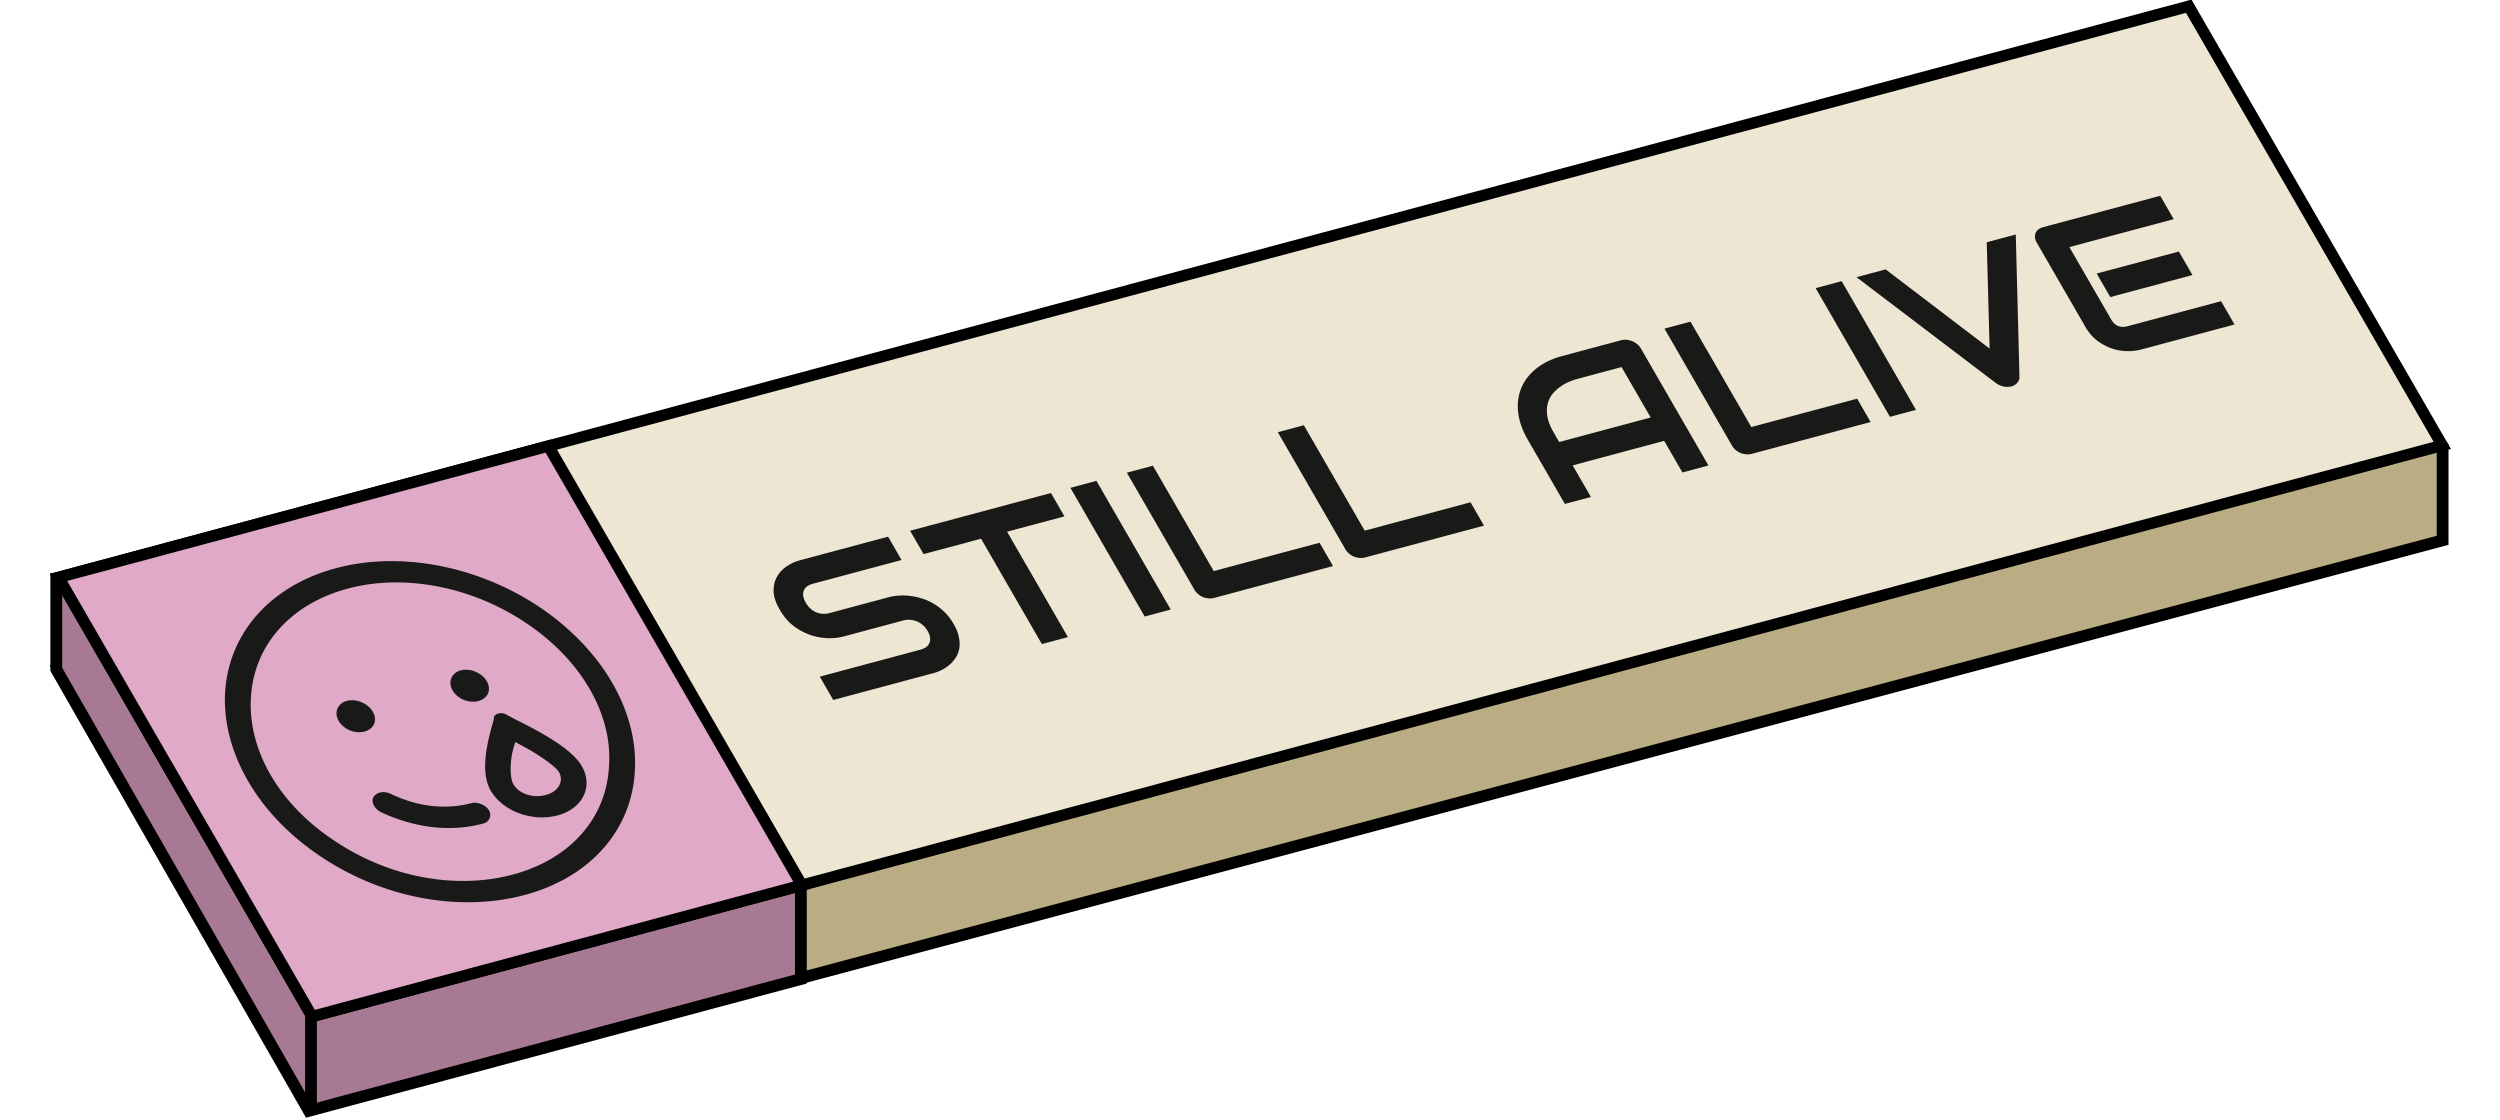 <svg xmlns="http://www.w3.org/2000/svg" width="212" height="95" fill="none"><path fill="#BAAD84" stroke="#000" d="m183.885 8.814 23.25 29.039-.001 7.966-180.67 48.176-21.5-37.24 178.92-47.94Z"/><path fill="#A77992" stroke="#000" d="m46.229 45.75 21.684 29.52v7.75l-41.72 11.179L4.77 56.755v-7.667l41.458-3.339Z"/><path stroke="#000" d="M26.372 86.16v8.062"/><path fill="#ECE6D3" d="M4.963 48.962 185.592.562l21.5 37.24L26.463 86.2z"/><path stroke="#000" d="M.733.304h187v43h-187z" transform="matrix(.966 -.259 .5 .866 4.103 48.888)"/><path fill="#DFA9C7" stroke="#000" d="M.733.304h43v43h-43z" transform="matrix(.966 -.259 .5 .866 4.103 48.888)"/><path fill="#191917" d="M80.87 52.914c.225.39.372.758.44 1.103.072.339.085.651.042.938a2.006 2.006 0 0 1-.285.78c-.147.233-.32.437-.518.613-.2.177-.42.327-.662.45a3.57 3.57 0 0 1-.712.279l-8.515 2.281-1.142-1.979 8.514-2.281c.425-.114.689-.314.792-.6.109-.286.055-.617-.162-.993a1.954 1.954 0 0 0-.384-.477 1.835 1.835 0 0 0-1.074-.468 1.76 1.76 0 0 0-.604.056l-5.077 1.36a4.821 4.821 0 0 1-1.251.142 5.121 5.121 0 0 1-1.476-.246 5.133 5.133 0 0 1-1.458-.76c-.47-.35-.875-.82-1.218-1.414-.343-.594-.516-1.125-.518-1.593 0-.475.103-.886.307-1.233a2.51 2.51 0 0 1 .834-.865 3.624 3.624 0 0 1 1.054-.485l7.513-2.013 1.142 1.979L68.94 49.5c-.419.112-.681.314-.787.606-.1.29-.042.624.175 1 .22.38.51.65.871.812a1.76 1.76 0 0 0 1.174.063l5.076-1.36.018-.005c.24-.058.51-.095.808-.11.295-.021.605-.01.93.031.33.04.664.115 1.002.224.334.104.66.25.98.44a4.655 4.655 0 0 1 1.683 1.712Zm9.395-9.127L85.4 45.09l5.16 8.936-2.208.592-5.159-8.936-4.873 1.305-1.142-1.979 11.944-3.2 1.143 1.979Zm9.013 7.903-2.207.591-6.302-10.914 2.208-.592 6.301 10.915Zm13.762-3.687L102.971 50.7c-.158.043-.32.057-.485.043a1.709 1.709 0 0 1-.475-.11 1.718 1.718 0 0 1-.414-.259 1.39 1.39 0 0 1-.313-.373l-5.727-9.917 2.208-.592 5.159 8.936 8.973-2.404 1.143 1.979Zm12.802-3.43-10.068 2.697a1.4 1.4 0 0 1-.486.042 1.717 1.717 0 0 1-.475-.11 1.715 1.715 0 0 1-.414-.258 1.39 1.39 0 0 1-.313-.373l-5.726-9.918 2.207-.591 5.159 8.936 8.974-2.405 1.142 1.98Zm19.034-5.1-2.207.59-1.547-2.679-7.76 2.08 1.547 2.679-2.207.591-3.151-5.457c-.46-.797-.73-1.571-.812-2.323-.081-.752.011-1.441.276-2.069.265-.628.691-1.175 1.277-1.643.586-.467 1.318-.819 2.195-1.054l4.975-1.333c.153-.04.312-.054.477-.04a1.614 1.614 0 0 1 .902.374c.127.107.23.228.309.365l5.726 9.918Zm-12.656-1.989 7.759-2.079-2.469-4.277-3.88 1.04a5.504 5.504 0 0 0-.416.146 3.81 3.81 0 0 0-1.391.9 2.211 2.211 0 0 0-.523.843c-.117.33-.15.714-.1 1.152.053.431.239.923.558 1.476l.462.8Zm26.409-1.697-10.069 2.698c-.158.042-.32.056-.485.042a1.717 1.717 0 0 1-.475-.11 1.712 1.712 0 0 1-.414-.258 1.39 1.39 0 0 1-.313-.373l-5.726-9.918 2.207-.591 5.159 8.935 8.974-2.404 1.142 1.979Zm3.846-1.03-2.207.591-6.302-10.915 2.207-.591 6.302 10.915Zm8.462-14.871.313 12.071a.718.718 0 0 1-.184.498.908.908 0 0 1-.498.309 1.4 1.4 0 0 1-.673.004 1.67 1.67 0 0 1-.632-.279l-11.833-8.984 2.47-.662 8.818 6.716-.243-9.014 2.462-.66Zm14.983 3.438-6.97 1.868-1.151-1.995 6.97-1.867 1.151 1.994Zm3.569 4.194-7.963 2.134a4.267 4.267 0 0 1-1.086.124c-.418 0-.845-.067-1.282-.201a4.668 4.668 0 0 1-1.27-.654c-.408-.3-.761-.707-1.057-1.22l-4.122-7.139a1.03 1.03 0 0 1-.139-.41.83.83 0 0 1 .045-.382.785.785 0 0 1 .233-.309 1.05 1.05 0 0 1 .398-.194l9.941-2.664 1.143 1.98-8.847 2.37 3.556 6.157c.149.26.34.437.572.533.231.096.495.104.789.025l7.946-2.129 1.143 1.98ZM29.493 49.913c-4.89 1.31-7.954 4.819-8.212 9.2-.288 4.453 2.368 9.053 7 12.125 4.602 3.142 10.322 4.234 15.212 2.924 4.83-1.294 7.924-4.748 8.151-9.184.319-4.398-2.337-9-7-12.125-4.571-3.087-10.322-4.234-15.151-2.94Zm15 25.98c-5.554 1.49-12.126.25-17.403-3.336-5.245-3.532-8.277-8.782-8-13.857.309-5.02 3.849-9.03 9.403-10.519 5.493-1.472 12.096-.179 17.341 3.353 5.277 3.586 8.309 8.837 8 13.857-.277 5.074-3.848 9.03-9.341 10.503Zm-12.818-8.315c.266-.383.87-.545 1.451-.264 1.743.846 4.21 1.497 6.867.786.483-.13 1.216.174 1.466.607.28.487.017.995-.466 1.125-3.381.906-6.519.059-8.72-.976-.52-.298-.833-.84-.598-1.278Zm11.68-3.192c-.132 1.098.001 1.812.189 2.137.375.65 1.476 1.23 2.744.89 1.208-.324 1.495-1.276 1.12-1.925-.188-.325-.865-.894-2.06-1.636-.552-.352-1.133-.634-1.654-.932-.143.476-.287.952-.338 1.466Zm-1.454-3.485-.031-.054c.085-.336.628-.481 1.026-.275.215.13.398.206.612.336 1.866.937 4.894 2.438 5.831 4.062 1 1.732.062 3.609-2.05 4.175-2.174.582-4.677-.372-5.677-2.104-.938-1.624-.254-4.182.175-5.735.058-.14.056-.265.114-.405Zm-10.29-.556c.438.758.087 1.477-.698 1.688-.785.21-1.761-.154-2.199-.911-.406-.704-.086-1.477.699-1.688.785-.21 1.793.208 2.199.911Zm8.961-.9c-.785.21-1.761-.154-2.199-.912-.406-.703-.086-1.476.7-1.687.784-.21 1.792.207 2.198.911.438.758.086 1.477-.699 1.687Z"/></svg>